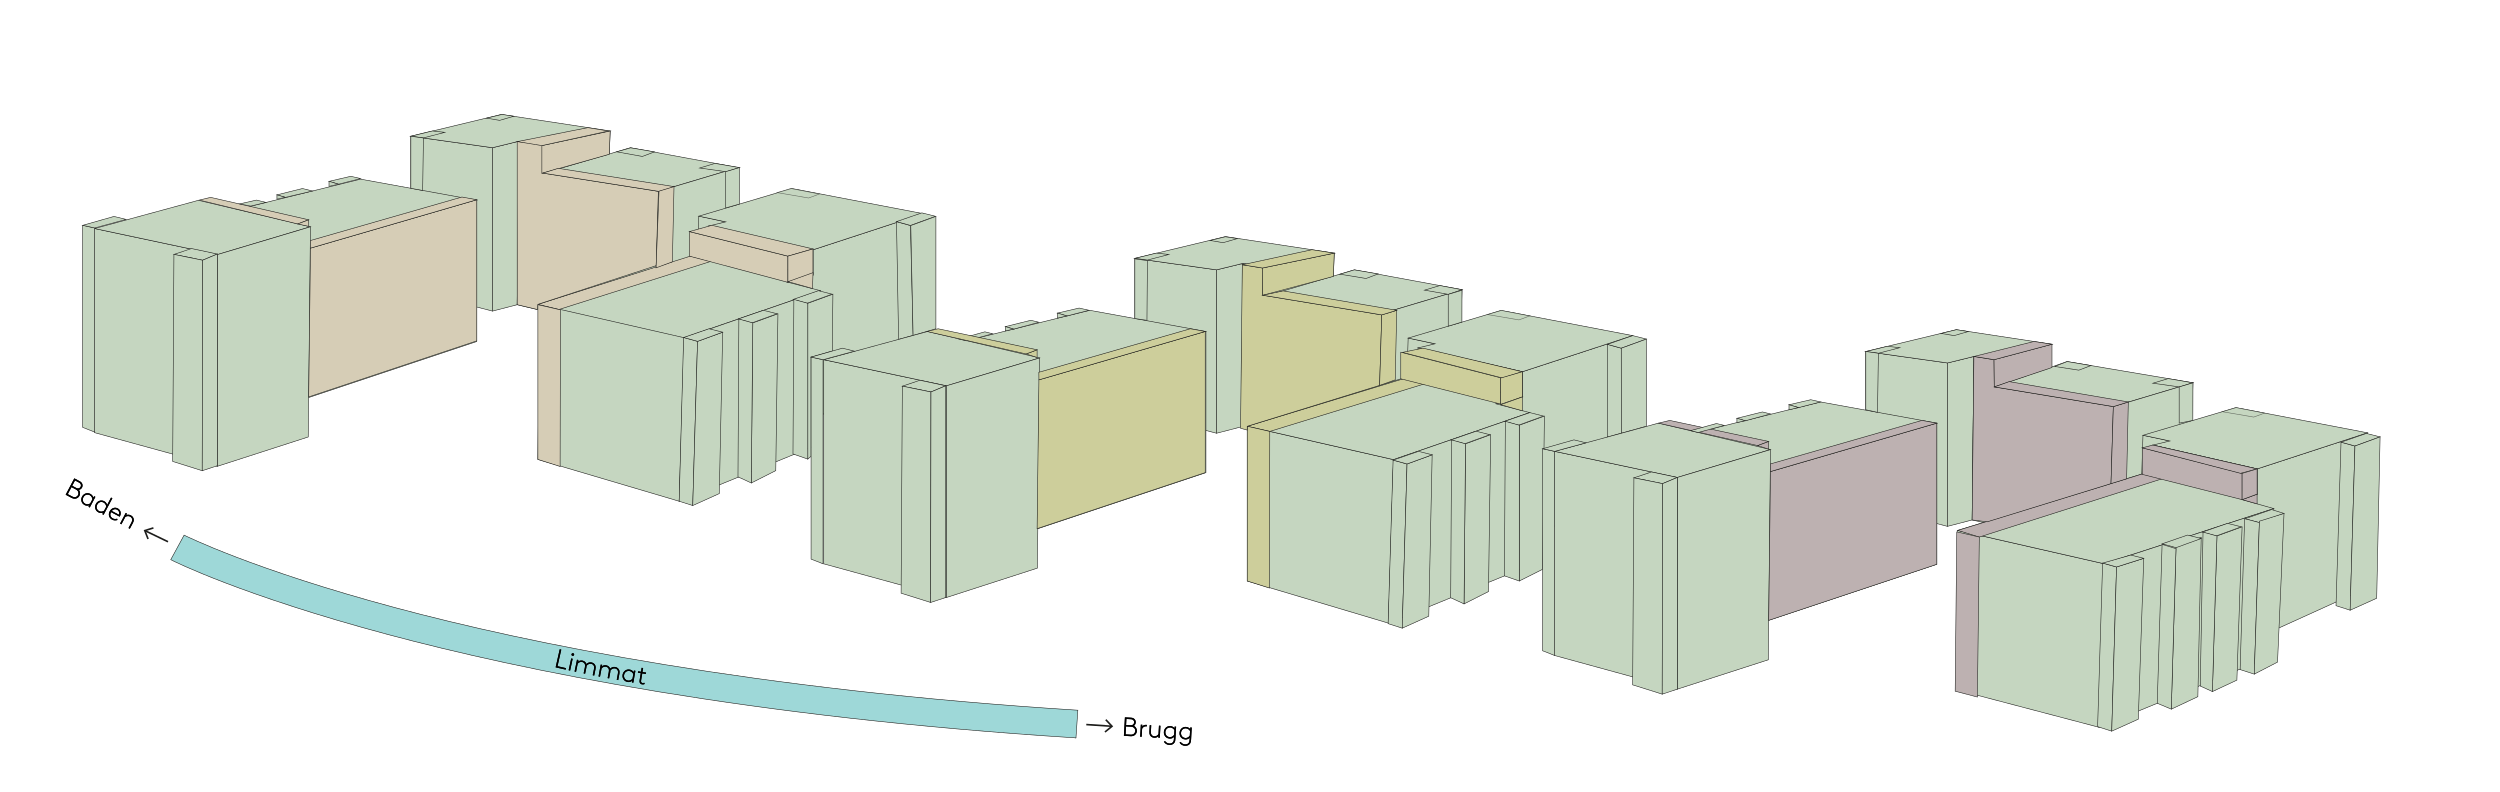 <?xml version="1.0" encoding="UTF-8"?>
<svg xmlns="http://www.w3.org/2000/svg" viewBox="0 0 1134.55 359.2">
  <defs>
    <style>
      .cls-1, .cls-2 {
        fill: none;
      }

      .cls-3 {
        fill: #d6cdb6;
      }

      .cls-3, .cls-4, .cls-5, .cls-6, .cls-2, .cls-7, .cls-8, .cls-9, .cls-10, .cls-11, .cls-12 {
        stroke-miterlimit: 10;
      }

      .cls-3, .cls-4, .cls-5, .cls-6, .cls-7, .cls-8, .cls-9, .cls-10, .cls-11, .cls-12 {
        stroke-width: .25px;
      }

      .cls-3, .cls-4, .cls-7, .cls-8, .cls-12 {
        stroke: #1d1d1b;
      }

      .cls-4 {
        fill: #9ed8d8;
      }

      .cls-13 {
        fill: #1d1d1b;
      }

      .cls-5 {
        fill: #bdb1b1;
      }

      .cls-5, .cls-6, .cls-2, .cls-9, .cls-10, .cls-11 {
        stroke: #1d1d1b;
      }

      .cls-6 {
        fill: #cdce9b;
      }

      .cls-2 {
        stroke-width: .75px;
      }

      .cls-7 {
        fill: #c5d6c0;
      }

      .cls-8 {
        fill: #bdb1b1;
      }

      .cls-9 {
        fill: #d6cdb6;
      }

      .cls-10 {
        isolation: isolate;
        opacity: .6;
      }

      .cls-10, .cls-11 {
        fill: #c5d6c0;
      }

      .cls-12 {
        fill: #cdce9b;
      }
    </style>
  </defs>
  <g id="Ebene_2" data-name="Ebene 2">
    <g id="Logis_Suisse_AG" data-name="Logis Suisse AG">
      <g id="Balkone_aussen_18" data-name="Balkone aussen 18">
        <g>
          <polygon class="cls-11" points="276.91 59.44 274.34 127.25 245.91 135.37 248.58 66.18 276.91 59.44"></polygon>
          <polygon class="cls-11" points="186.45 61.83 223.51 67.03 223.51 141.18 186.45 131.64 186.45 61.83"></polygon>
          <polygon class="cls-11" points="223.51 67.03 235.5 64.08 234.71 138.28 223.51 141.18 223.51 67.03"></polygon>
          <polygon class="cls-11" points="235.5 64.08 248.58 66.18 248.58 78.1 298.78 86.83 296.78 153.16 234.71 138.28 235.5 64.08"></polygon>
          <polygon class="cls-11" points="186.45 61.83 227.55 51.94 276.91 59.44 248.58 66.18 235.5 64.08 223.51 67.03 186.45 61.83"></polygon>
          <polygon class="cls-11" points="286.11 67.03 334.91 76.04 298.78 86.83 248.58 78.1 286.11 67.03"></polygon>
          <polygon class="cls-11" points="334.91 76.04 333 138.24 296.78 153.16 298.78 86.83 334.91 76.04"></polygon>
          <polygon class="cls-11" points="317.13 98.1 329.35 100.69 326.34 182.8 314.63 179.2 317.13 98.1"></polygon>
          <polygon class="cls-11" points="368.93 113.37 419.03 96.98 416.55 168.42 356.87 195.52 356.87 127.91 368.93 124.81 368.93 113.37"></polygon>
          <polygon class="cls-11" points="244.96 136.47 244.1 208.5 308.22 227.48 311.35 151.62 244.96 136.47"></polygon>
          <polygon class="cls-11" points="244.1 138.12 321.62 114.19 368.93 124.81 356.87 127.91 372.33 131.93 310.48 153.27 244.1 138.12"></polygon>
          <polygon class="cls-11" points="372.33 131.93 371.1 201.82 308.22 227.48 310.48 153.27 372.33 131.93"></polygon>
          <polygon class="cls-11" points="317.13 98.1 359.34 85.54 419.03 96.98 368.93 113.37 321.62 102.55 329.35 100.69 317.13 98.1"></polygon>
          <polygon class="cls-11" points="321.62 102.55 368.93 113.37 368.93 124.81 321.62 114.19 321.62 102.55"></polygon>
          <polygon class="cls-11" points="75.28 103.06 163.64 81.3 216.36 90.91 135.06 114.56 75.28 103.06"></polygon>
          <polygon class="cls-11" points="42.92 103.72 98.6 115.55 98.6 211.63 42.92 196.35 42.92 103.72"></polygon>
          <polygon class="cls-11" points="216.36 90.91 216.36 154.97 135.06 182.07 135.06 114.56 216.36 90.91"></polygon>
          <polygon class="cls-11" points="42.92 103.72 90.03 90.91 140.89 102.91 98.6 115.55 42.92 103.72"></polygon>
          <polygon class="cls-7" points="140.89 102.91 139.88 198.3 98.6 211.63 98.6 115.55 140.89 102.91"></polygon>
          <polygon class="cls-3" points="216.38 154.69 140.09 180.12 140.91 112.6 216.38 90.64 216.38 154.69"></polygon>
          <polygon class="cls-9" points="209.62 89.41 140.88 109.15 140.91 112.6 216.38 90.64 209.62 89.41"></polygon>
          <polygon class="cls-9" points="322.65 118.6 253.66 140.45 244.1 138.12 313.29 116.24 322.65 118.6"></polygon>
          <polygon class="cls-9" points="254.33 140.61 254.19 211.7 244.1 208.5 244.1 138.28 254.33 140.61"></polygon>
          <polygon class="cls-9" points="246.28 78.55 246.29 65.22 234.71 64.27 234.71 138.28 243.78 140.45 244.1 138.12 297.77 120.55 298.78 86.83 246.28 78.55"></polygon>
          <polygon class="cls-9" points="276.91 59.44 276.51 70.01 245.91 78.66 245.91 66.07 276.91 59.44"></polygon>
          <polygon class="cls-9" points="305.88 84.47 305.14 118.82 297.73 121.56 299.08 86.56 305.88 84.47"></polygon>
          <polygon class="cls-9" points="234.71 64.27 266.75 57.93 276.15 59.44 245.91 66.07 234.71 64.27"></polygon>
          <polygon class="cls-9" points="253.35 76.39 305.88 84.69 298.78 86.83 246.28 78.55 253.35 76.39"></polygon>
          <polygon class="cls-9" points="90.43 90.8 95.57 89.57 140.09 99.76 135.08 101.64 90.43 90.8"></polygon>
          <polygon class="cls-9" points="135.08 101.64 140.09 99.76 140.09 102.72 135.08 101.64"></polygon>
          <polygon class="cls-9" points="312.85 105.1 312.85 116.24 357.57 128.14 357.57 128.14 357.57 116.24 357.57 116.24 312.85 105.1"></polygon>
          <polygon class="cls-9" points="323.03 102.25 368.93 112.97 357.57 116.24 312.85 105.1 323.03 102.25"></polygon>
          <polygon class="cls-9" points="368.93 112.97 368.93 124.41 357.57 128.14 357.57 116.24 368.93 112.97"></polygon>
          <polygon class="cls-9" points="368.97 123.73 368.73 130.95 357.61 127.81 368.97 123.73"></polygon>
          <polygon class="cls-11" points="406.85 100.6 407.8 154.01 414.38 152.22 413.17 102.35 406.85 100.6"></polygon>
          <polygon class="cls-11" points="406.85 100.57 418.36 96.6 424.58 98.16 413.17 102.31 406.85 100.57"></polygon>
          <polygon class="cls-11" points="424.73 98.19 424.73 149.2 414.38 152.22 413.33 102.35 424.73 98.19"></polygon>
          <polygon class="cls-11" points="353.04 142.39 352.06 213.57 340.96 219.18 341.63 146.54 353.04 142.39"></polygon>
          <polygon class="cls-11" points="334.91 144.79 346.41 140.83 352.64 142.39 341.23 146.54 334.91 144.79"></polygon>
          <path class="cls-11" d="M341.63,146.54l-.67,72.64-6.05-2.77.4-71.62,6.32,1.74h0Z"></path>
          <polygon class="cls-11" points="377.99 133.49 377.7 159.31 368.08 162.05 368.08 207.08 366.59 208.34 366.59 137.64 377.99 133.49"></polygon>
          <polygon class="cls-11" points="359.87 135.9 371.37 131.93 377.6 133.49 366.19 137.64 359.87 135.9"></polygon>
          <polygon class="cls-11" points="360.27 135.9 359.87 206.01 366.59 208.34 366.59 137.64 360.27 135.9"></polygon>
          <polygon class="cls-11" points="310.24 153.16 308.22 227.48 314.38 229.42 316.56 154.91 310.24 153.16"></polygon>
          <polygon class="cls-11" points="327.96 150.75 326.43 223.99 314.38 229.42 316.56 154.91 327.96 150.75"></polygon>
          <polygon class="cls-11" points="310.24 153.16 321.74 149.2 327.96 150.75 316.56 154.91 310.24 153.16"></polygon>
          <polygon class="cls-11" points="42.95 103.45 42.95 196.08 37.51 193.94 37.51 102.26 42.95 103.45"></polygon>
          <polygon class="cls-11" points="42.95 103.45 57.2 99.57 51.72 98.22 37.51 102.26 42.95 103.45"></polygon>
          <polygon class="cls-11" points="86.9 112.79 78.93 115.46 91.93 118.09 98.62 115.28 86.9 112.79"></polygon>
          <polygon class="cls-11" points="78.93 115.46 78.37 209.41 91.77 213.62 91.93 118.09 78.93 115.46"></polygon>
          <polygon class="cls-11" points="98.62 115.28 98.62 211.36 91.77 213.62 91.93 118.09 98.62 115.28"></polygon>
          <polygon class="cls-11" points="153.64 83.59 163.66 81.03 159.18 80.01 149.31 82.3 153.64 83.59"></polygon>
          <polygon class="cls-11" points="129.48 89.57 141.8 86.68 137.25 85.56 125.68 88.43 129.48 89.57"></polygon>
          <polygon class="cls-11" points="113.8 93.52 120.72 91.87 116.39 90.8 108.74 92.54 113.8 93.52"></polygon>
          <polygon class="cls-11" points="149.31 84.57 149.31 82.3 153.64 83.59 149.31 84.57"></polygon>
          <polygon class="cls-11" points="125.68 90.38 125.68 88.43 129.48 89.57 125.68 90.38"></polygon>
          <polygon class="cls-10" points="352.64 87.4 366.95 89.86 371.86 88.04 358.88 85.55 352.64 87.4"></polygon>
          <polygon class="cls-11" points="279.81 68.89 291.5 71 297.01 68.92 286.19 67.09 279.81 68.89"></polygon>
          <polygon class="cls-11" points="324.44 74.16 335.69 76.06 329.45 77.92 317.5 76.25 324.44 74.16"></polygon>
          <polygon class="cls-11" points="220.78 53.62 226.73 54.62 233.21 52.76 227.78 51.94 220.78 53.62"></polygon>
          <polygon class="cls-11" points="186.45 61.79 192.16 62.59 201.88 60.05 196.2 59.44 186.45 61.79"></polygon>
          <polygon class="cls-11" points="186.45 61.83 186.45 85.46 191.81 86.44 192.16 62.63 186.45 61.83"></polygon>
          <polygon class="cls-11" points="329.35 77.9 329.35 94.35 335.55 92.62 335.59 76.04 329.35 77.9"></polygon>
          <polygon class="cls-11" points="605.51 114.87 602.93 182.68 574.51 190.8 577.17 121.61 605.51 114.87"></polygon>
          <polygon class="cls-11" points="515.04 117.26 552.11 122.46 552.11 196.61 515.04 187.07 515.04 117.26"></polygon>
          <polygon class="cls-11" points="552.11 122.46 564.09 119.51 563.3 193.71 552.11 196.61 552.11 122.46"></polygon>
          <polygon class="cls-11" points="564.09 119.51 577.17 121.61 577.17 133.53 627.37 142.26 625.38 208.59 563.3 193.71 564.09 119.51"></polygon>
          <polygon class="cls-11" points="515.04 117.26 556.15 107.37 605.51 114.87 577.17 121.61 564.09 119.51 552.11 122.46 515.04 117.26"></polygon>
          <polygon class="cls-11" points="614.7 122.46 663.5 131.47 627.37 142.26 577.17 133.53 614.7 122.46"></polygon>
          <polygon class="cls-11" points="663.5 131.47 661.59 193.67 625.38 208.59 627.37 142.26 663.5 131.47"></polygon>
          <polygon class="cls-11" points="639.05 153.43 651.26 156.02 648.25 238.13 636.54 234.53 639.05 153.43"></polygon>
          <polygon class="cls-11" points="690.85 168.7 740.94 152.31 738.47 223.75 678.79 250.85 678.79 183.24 690.85 180.14 690.85 168.7"></polygon>
          <polygon class="cls-11" points="566.02 193.45 566.02 263.67 630.13 282.81 632.4 208.59 566.02 193.45"></polygon>
          <polygon class="cls-11" points="566.02 193.45 643.53 169.51 690.85 180.14 678.79 183.24 694.25 187.26 632.4 208.59 566.02 193.45"></polygon>
          <polygon class="cls-11" points="694.25 187.26 693.01 257.15 630.13 282.81 632.4 208.59 694.25 187.26"></polygon>
          <polygon class="cls-11" points="639.05 153.43 681.26 140.87 740.94 152.31 690.85 168.7 643.53 157.88 651.26 156.02 639.05 153.43"></polygon>
          <polygon class="cls-11" points="643.53 157.88 690.85 168.7 690.85 180.14 643.53 169.51 643.53 157.88"></polygon>
          <polygon class="cls-11" points="406.19 162.59 494.55 140.83 547.27 150.44 465.97 174.09 406.19 162.59"></polygon>
          <polygon class="cls-11" points="373.83 163.25 429.51 175.08 429.51 271.16 373.83 255.88 373.83 163.25"></polygon>
          <polygon class="cls-11" points="547.27 150.44 547.27 214.49 465.97 241.59 465.97 174.09 547.27 150.44"></polygon>
          <polygon class="cls-11" points="373.83 163.25 420.94 150.44 471.79 162.44 429.51 175.08 373.83 163.25"></polygon>
          <polygon class="cls-11" points="471.79 162.44 470.79 257.82 429.51 271.16 429.51 175.08 471.79 162.44"></polygon>
          <polygon class="cls-11" points="729.44 156.28 729.44 198.34 735.78 196.61 735.76 158.02 729.44 156.28"></polygon>
          <polygon class="cls-11" points="729.44 156.28 740.94 152.31 747.17 153.87 735.76 158.02 729.44 156.28"></polygon>
          <polygon class="cls-11" points="747.17 153.87 747.17 193.43 735.78 196.61 735.76 158.02 747.17 153.87"></polygon>
          <polygon class="cls-11" points="676.49 197.26 675.51 268.45 664.41 274.06 665.08 201.41 676.49 197.26"></polygon>
          <polygon class="cls-11" points="658.36 199.67 669.86 195.7 676.09 197.26 664.68 201.41 658.36 199.67"></polygon>
          <path class="cls-11" d="M665.08,201.41l-.67,72.64-6.05-2.77.4-71.62,6.32,1.74h0Z"></path>
          <polygon class="cls-11" points="700.87 188.82 700.08 258.35 689.47 263.67 689.47 192.97 700.87 188.82"></polygon>
          <polygon class="cls-11" points="682.75 191.23 694.25 187.26 700.47 188.82 689.07 192.97 682.75 191.23"></polygon>
          <polygon class="cls-11" points="683.15 191.23 682.75 261.34 689.47 263.67 689.47 192.97 683.15 191.23"></polygon>
          <polygon class="cls-11" points="632.22 208.81 629.95 283.03 636.36 285.07 638.54 210.56 632.22 208.81"></polygon>
          <polygon class="cls-11" points="649.94 206.4 648.41 279.64 636.36 285.07 638.54 210.56 649.94 206.4"></polygon>
          <polygon class="cls-11" points="632.22 208.81 643.72 204.84 649.94 206.4 638.54 210.56 632.22 208.81"></polygon>
          <polygon class="cls-11" points="373.51 163.24 373.51 255.87 368.08 253.73 368.08 162.05 373.51 163.24"></polygon>
          <polygon class="cls-11" points="373.51 163.24 387.77 159.36 382.29 158.01 368.08 162.05 373.51 163.24"></polygon>
          <polygon class="cls-11" points="417.47 172.57 409.5 175.25 422.49 177.88 429.19 175.07 417.47 172.57"></polygon>
          <polygon class="cls-11" points="409.5 175.25 408.94 269.2 422.34 273.41 422.49 177.88 409.5 175.25"></polygon>
          <polygon class="cls-11" points="429.19 175.07 429.19 271.15 422.34 273.41 422.49 177.88 429.19 175.07"></polygon>
          <polygon class="cls-11" points="484.2 143.38 494.23 140.82 489.74 139.8 479.88 142.09 484.2 143.38"></polygon>
          <polygon class="cls-11" points="460.04 149.36 471.48 146.25 467.82 145.35 456.25 148.22 460.04 149.36"></polygon>
          <polygon class="cls-11" points="438.64 154.68 450.48 151.46 446.96 150.59 435.11 153.85 438.64 154.68"></polygon>
          <polygon class="cls-11" points="479.88 144.36 479.88 142.09 484.2 143.38 479.88 144.36"></polygon>
          <polygon class="cls-11" points="456.25 150.17 456.25 148.22 460.04 149.36 456.25 150.17"></polygon>
          <polygon class="cls-6" points="546.95 214.48 470.66 239.91 471.48 172.38 546.95 150.43 546.95 214.48"></polygon>
          <polygon class="cls-6" points="540.19 149.2 471.45 168.94 471.48 172.38 546.95 150.43 540.19 149.2"></polygon>
          <polygon class="cls-6" points="649.31 173.32 576.25 195.78 566.02 193.45 639.95 170.96 649.31 173.32"></polygon>
          <polygon class="cls-6" points="576.25 195.78 576.11 266.87 566.02 263.67 566.02 193.45 576.25 195.78"></polygon>
          <polygon class="cls-12" points="573.04 133.99 572.93 121.63 563.78 120.16 562.99 194.36 566.01 195.17 566.02 193.45 626.1 174.9 627.06 142.91 573.04 133.99"></polygon>
          <polygon class="cls-6" points="605.51 114.87 605.1 125.44 573.04 133.99 572.93 121.63 605.51 114.87"></polygon>
          <polygon class="cls-6" points="633.86 140.82 633.18 172.38 626.1 174.9 627.06 142.91 633.86 140.82"></polygon>
          <polygon class="cls-6" points="563.78 120.16 595.34 113.33 605.51 114.87 572.93 121.63 563.78 120.16"></polygon>
          <polygon class="cls-6" points="582.3 132.02 633.86 140.82 627.06 142.91 573.04 133.99 582.3 132.02"></polygon>
          <polygon class="cls-6" points="465.65 160.63 470.66 158.75 470.66 162.23 465.65 160.63"></polygon>
          <polygon class="cls-6" points="635.7 159.84 635.7 171.91 681.02 183.37 681.02 183.37 681.02 171.46 681.02 171.46 635.7 159.84"></polygon>
          <polygon class="cls-6" points="645.72 157.98 690.85 168.7 681.77 171.54 636.45 159.92 645.72 157.98"></polygon>
          <polygon class="cls-6" points="690.85 168.7 690.85 180.14 681.02 183.48 681.02 171.57 690.85 168.7"></polygon>
          <polygon class="cls-6" points="690.85 180.14 690.85 186.43 681.02 183.66 690.85 180.14"></polygon>
          <polygon class="cls-6" points="420.62 150.43 425.76 149.2 470.66 158.75 465.65 160.63 420.62 150.43"></polygon>
          <polygon class="cls-10" points="675.02 142.73 689.33 145.18 694.25 143.36 681.26 140.87 675.02 142.73"></polygon>
          <polygon class="cls-11" points="608.04 124.43 619.93 126.38 625.44 124.3 614.62 122.47 608.04 124.43"></polygon>
          <polygon class="cls-11" points="653.4 129.59 663.5 131.47 657.23 133.58 646.46 131.68 653.4 129.59"></polygon>
          <polygon class="cls-11" points="549.12 109.13 555.07 110.13 561.55 108.27 556.12 107.45 549.12 109.13"></polygon>
          <polygon class="cls-11" points="515.01 117.22 520.72 118.02 530.44 115.48 524.77 114.87 515.01 117.22"></polygon>
          <polygon class="cls-11" points="515.01 117.48 515.01 144.56 520.51 145.37 520.72 118.28 515.01 117.48"></polygon>
          <polygon class="cls-11" points="657.23 133.58 657.23 148.02 663.44 146.17 663.47 131.72 657.23 133.58"></polygon>
          <polygon class="cls-11" points="846.74 159.52 883.8 164.72 883.8 238.87 846.74 229.32 846.74 159.52"></polygon>
          <polygon class="cls-11" points="883.8 164.72 895.79 161.77 895 235.96 883.8 238.87 883.8 164.72"></polygon>
          <polygon class="cls-11" points="895.79 161.77 904.93 163.23 905.04 175.59 959.07 184.52 957.07 250.85 895 235.96 895.79 161.77"></polygon>
          <polygon class="cls-11" points="846.74 159.52 887.84 149.62 931.23 156.22 904.93 163.23 895.79 161.77 883.8 164.72 846.74 159.52"></polygon>
          <polygon class="cls-11" points="938.1 164.08 995.2 173.72 959.07 184.52 905.04 175.59 938.1 164.08"></polygon>
          <polygon class="cls-11" points="995.2 173.72 993.28 235.93 957.07 250.85 959.07 184.52 995.2 173.72"></polygon>
          <polygon class="cls-11" points="972.52 197.54 984.73 200.13 981.72 282.23 970.01 278.63 972.52 197.54"></polygon>
          <polygon class="cls-11" points="1024.32 212.8 1074.41 196.42 1072.71 267.5 1012.26 294.95 1012.26 227.34 1024.32 224.25 1024.32 212.8"></polygon>
          <polygon class="cls-11" points="888.45 240.7 887.73 313 952.56 330.06 954.83 255.84 888.45 240.7"></polygon>
          <polygon class="cls-11" points="888.45 240.7 977 213.62 1004.71 219.84 1024.32 224.25 1017.51 226.75 1031.89 230.81 954.83 255.84 888.45 240.7"></polygon>
          <polygon class="cls-11" points="1031.89 230.81 1031.54 297.48 952.56 330.06 954.83 255.84 1031.89 230.81"></polygon>
          <polygon class="cls-11" points="972.52 197.54 1014.73 184.97 1074.41 196.42 1024.32 212.8 977 201.98 984.73 200.13 972.52 197.54"></polygon>
          <polygon class="cls-11" points="977 201.98 1024.32 212.8 1024.32 224.25 977 213.62 977 201.98"></polygon>
          <polygon class="cls-11" points="737.87 204.18 826.23 182.42 878.96 192.03 797.66 215.68 737.87 204.18"></polygon>
          <polygon class="cls-11" points="705.52 204.84 761.2 216.67 761.2 312.75 705.52 297.48 705.52 204.84"></polygon>
          <polygon class="cls-11" points="878.96 192.03 878.96 256.09 797.66 283.19 797.66 215.68 878.96 192.03"></polygon>
          <polygon class="cls-11" points="705.52 204.84 752.62 192.03 803.48 204.03 761.2 216.67 705.52 204.84"></polygon>
          <polygon class="cls-11" points="803.48 204.03 802.48 299.42 761.2 312.75 761.2 216.67 803.48 204.03"></polygon>
          <polygon class="cls-5" points="878.96 256.09 802.67 281.52 803.48 213.99 878.96 192.03 878.96 256.09"></polygon>
          <polygon class="cls-5" points="872.19 190.8 803.45 210.54 803.48 213.99 878.96 192.03 872.19 190.8"></polygon>
          <polygon class="cls-5" points="986.2 215.68 898.25 243.72 888.45 240.7 977 213.62 986.2 215.68"></polygon>
          <polygon class="cls-5" points="898.25 243.72 897.39 316.34 887.3 313.68 888.03 241.38 898.25 243.72"></polygon>
          <polygon class="cls-8" points="905.04 175.59 904.93 163.23 895.79 161.77 895 235.96 901.88 236.81 958.01 219.48 959.07 184.52 905.04 175.59"></polygon>
          <polygon class="cls-5" points="931.23 156.22 931.23 166.78 905.04 175.59 904.93 163.23 931.23 156.22"></polygon>
          <polygon class="cls-5" points="965.87 182.42 965.11 217.29 958.01 219.48 959.07 184.52 965.87 182.42"></polygon>
          <polygon class="cls-5" points="895.79 161.77 923.03 154.97 931.23 156.22 904.93 163.23 895.79 161.77"></polygon>
          <polygon class="cls-5" points="911.78 173.19 965.87 182.42 959.07 184.52 905.04 175.59 911.78 173.19"></polygon>
          <polygon class="cls-5" points="752.62 192.03 757.77 190.8 802.67 200.36 797.66 202.23 752.62 192.03"></polygon>
          <polygon class="cls-5" points="797.66 202.23 802.67 200.36 802.67 203.84 797.66 202.23"></polygon>
          <polygon class="cls-5" points="972.19 203.23 972.19 215.29 1017.51 226.75 1017.51 226.75 1017.51 214.84 1017.51 214.84 972.19 203.23"></polygon>
          <polygon class="cls-5" points="977 201.98 1024.32 212.8 1016.78 214.8 972.19 203.23 977 201.98"></polygon>
          <polygon class="cls-5" points="1024.32 224.25 1024.32 228.67 1017.51 226.75 1024.32 224.25"></polygon>
          <polygon class="cls-5" points="1024.32 212.8 1024.32 224.25 1017.51 226.75 1017.51 214.84 1024.32 212.8"></polygon>
          <polygon class="cls-11" points="1018.8 235.42 1030.87 231.26 1036.53 233.01 1025.12 237.17 1018.8 235.42"></polygon>
          <polygon class="cls-11" points="1018.64 235.4 1016.62 303.88 1023.03 305.93 1025.36 237.15 1018.64 235.4"></polygon>
          <polygon class="cls-11" points="954.21 255.55 951.94 329.77 958.35 331.81 960.53 257.3 954.21 255.55"></polygon>
          <polygon class="cls-11" points="972.87 253.38 970.4 326.38 958.35 331.81 960.53 257.3 972.87 253.38"></polygon>
          <polygon class="cls-11" points="954.21 255.55 966.97 251.9 972.87 253.38 960.53 257.3 954.21 255.55"></polygon>
          <polygon class="cls-11" points="705.52 204.84 705.52 297.48 700.08 295.33 700.08 203.65 705.52 204.84"></polygon>
          <polygon class="cls-11" points="705.52 204.84 719.77 200.97 714.29 199.62 700.08 203.65 705.52 204.84"></polygon>
          <polygon class="cls-11" points="749.47 214.18 741.5 216.85 754.5 219.48 761.2 216.67 749.47 214.18"></polygon>
          <polygon class="cls-11" points="741.5 216.85 740.94 310.8 754.34 315.02 754.5 219.48 741.5 216.85"></polygon>
          <polygon class="cls-11" points="761.2 216.67 761.2 312.75 754.34 315.02 754.5 219.48 761.2 216.67"></polygon>
          <polygon class="cls-11" points="1017.51 239.08 1015.14 308.65 1004.04 313.85 1006.1 243.23 1017.51 239.08"></polygon>
          <polygon class="cls-11" points="999.38 241.49 1010.89 237.52 1017.11 239.08 1005.71 243.23 999.38 241.49"></polygon>
          <polygon class="cls-11" points="999.78 241.49 998.52 311.34 1004.04 313.85 1006.1 243.23 999.78 241.49"></polygon>
          <polygon class="cls-11" points="1062.4 200.67 1060.13 274.88 1066.54 276.92 1068.72 202.41 1062.4 200.67"></polygon>
          <polygon class="cls-11" points="1062.4 200.67 1073.9 196.7 1080.13 198.26 1068.72 202.41 1062.4 200.67"></polygon>
          <polygon class="cls-11" points="1080.13 198.26 1078.59 271.49 1066.54 276.92 1068.72 202.41 1080.13 198.26"></polygon>
          <polygon class="cls-11" points="998.95 243.85 997.43 316.16 985.38 321.82 987.54 248.01 998.95 243.85"></polygon>
          <polygon class="cls-11" points="981.22 246.79 992.73 242.83 998.95 244.39 987.54 248.54 981.22 246.79"></polygon>
          <polygon class="cls-11" points="981.2 247.07 979 319.16 985.38 321.82 987.51 249 981.2 247.07"></polygon>
          <polygon class="cls-11" points="1036.53 233.01 1033.59 300.47 1023.03 305.93 1025.36 236.52 1036.53 233.01"></polygon>
          <polygon class="cls-11" points="816.21 184.98 826.23 182.42 821.75 181.4 811.88 183.69 816.21 184.98"></polygon>
          <polygon class="cls-11" points="792.05 190.97 803.49 187.85 799.82 186.95 788.25 189.82 792.05 190.97"></polygon>
          <polygon class="cls-11" points="770.65 196.28 782.49 193.06 778.96 192.2 767.12 195.45 770.65 196.28"></polygon>
          <polygon class="cls-11" points="811.88 185.96 811.88 183.69 816.21 184.98 811.88 185.96"></polygon>
          <polygon class="cls-11" points="788.25 191.77 788.25 189.82 792.05 190.97 788.25 191.77"></polygon>
          <polygon class="cls-10" points="1008.49 186.83 1022.8 189.28 1027.72 187.46 1014.73 184.97 1008.49 186.83"></polygon>
          <polygon class="cls-11" points="932.43 166.31 943.41 167.99 948.92 165.9 938.1 164.08 932.43 166.31"></polygon>
          <polygon class="cls-11" points="983.94 171.82 995.2 173.72 988.95 175.59 977 173.91 983.94 171.82"></polygon>
          <polygon class="cls-11" points="880.84 151.31 886.79 152.31 893.27 150.45 887.84 149.62 880.84 151.31"></polygon>
          <polygon class="cls-11" points="846.74 159.52 852.45 160.32 862.16 157.78 856.49 157.17 846.74 159.52"></polygon>
          <polygon class="cls-11" points="846.74 159.52 846.74 185.96 852.05 187.13 852.45 160.32 846.74 159.52"></polygon>
          <polygon class="cls-11" points="988.95 175.59 988.95 192.03 995.15 190.8 995.2 173.72 988.95 175.59"></polygon>
        </g>
      </g>
    </g>
    <path class="cls-4" d="M488.3,334.87c-148.34-9.33-251.92-30.73-312.7-47.04-66.2-17.77-96.84-33.18-98.11-33.83l6.07-11.14-3.04,5.57,3.03-5.57c.3.15,31.09,15.59,96.19,33.02,60.1,16.09,162.57,37.2,309.4,46.43l-.85,12.57Z"></path>
    <g>
      <path class="cls-1" d="M223.5,294.98s59.68,21.74,186.85,26.99"></path>
      <path d="M253.02,302.34l3.86.88-.15.67-4.57-1.04,1.86-8.19.7.16-1.71,7.53Z"></path>
      <path d="M259.22,298.82l.67.15-1.16,5.35-.67-.15,1.16-5.35ZM260.08,296.44c.33.07.54.4.47.73-.07.33-.4.53-.73.46-.33-.07-.53-.38-.46-.71.07-.33.39-.54.72-.47Z"></path>
      <path d="M262.36,300.27c.49-.43,1.24-.63,1.98-.48.89.18,1.54.78,1.78,1.55.49-.46,1.27-.93,2.34-.71.88.18,1.53.78,1.78,1.54.13.41.15.87,0,1.58l-.58,2.83-.67-.14.56-2.75c.15-.75.11-1.13-.02-1.45-.2-.48-.62-.86-1.21-.98-.86-.18-1.64.29-2.1.87,0,.22-.04.48-.1.78l-.58,2.83-.67-.14.56-2.75c.15-.75.11-1.13-.02-1.45-.19-.48-.62-.86-1.21-.98-.73-.15-1.53.15-2.02.75l-.76,3.73-.67-.14,1.1-5.36.65.13-.15.73Z"></path>
      <path d="M273.12,302.44c.48-.44,1.23-.65,1.98-.51.9.17,1.56.75,1.81,1.52.48-.47,1.25-.95,2.33-.75.88.17,1.54.75,1.81,1.51.13.4.17.86.04,1.58l-.53,2.84-.67-.12.51-2.76c.14-.76.09-1.13-.05-1.45-.2-.48-.64-.85-1.23-.96-.86-.16-1.63.32-2.08.91,0,.22-.03.48-.08.78l-.53,2.84-.67-.13.51-2.76c.14-.75.09-1.13-.05-1.45-.2-.48-.64-.85-1.23-.96-.73-.13-1.52.18-2,.79l-.7,3.74-.67-.12,1-5.38.65.12-.14.73Z"></path>
      <path d="M286.77,309.71l.14-.79c-.5.47-1.26.72-2.1.58-.51-.09-1.05-.32-1.52-.79-.62-.62-.92-1.53-.75-2.5.16-.9.68-1.62,1.39-2.04.51-.29,1.17-.42,1.82-.31.78.13,1.43.58,1.83,1.2l.13-.75.65.11-.93,5.39-.65-.11ZM287.4,305.92c-.17-.44-.76-1.25-1.75-1.42-.45-.08-.95,0-1.38.24-.54.31-.93.89-1.05,1.58-.13.75.09,1.46.54,1.92.3.3.69.53,1.15.61.79.14,1.58-.19,2.13-.85l.36-2.08Z"></path>
      <path d="M292.6,310.4c-.36.18-.75.28-1.2.2-.33-.05-.66-.23-.85-.46-.29-.33-.39-.78-.28-1.49l.52-3.16-1.3-.21.11-.64,1.3.21.29-1.79.67.11-.29,1.79,1.63.27-.1.64-1.63-.27-.53,3.21c-.07.45-.02.66.08.83.12.18.29.29.54.33.3.05.59-.04.81-.13l.22.56Z"></path>
    </g>
    <g>
      <line class="cls-2" x1="492.98" y1="328.82" x2="504.38" y2="329.59"></line>
      <polygon class="cls-13" points="501.69 332.48 501.22 331.9 504.09 329.57 501.56 326.87 502.11 326.36 505.19 329.64 501.69 332.48"></polygon>
    </g>
    <g>
      <line class="cls-2" x1="76.24" y1="245.86" x2="65.95" y2="240.9"></line>
      <polygon class="cls-13" points="69.52 239.22 69.74 239.93 66.21 241.03 67.55 244.47 66.85 244.74 65.21 240.55 69.52 239.22"></polygon>
    </g>
    <g>
      <path d="M514.59,329.41c.84.44,1.4,1.35,1.35,2.36-.04.74-.4,1.37-.93,1.8-.47.37-1.06.58-1.94.53l-3.02-.17.46-8.38,2.74.15c.78.04,1.26.29,1.61.65.37.39.6.93.56,1.52-.04.63-.37,1.19-.84,1.54ZM511.01,329.68l-.2,3.6,2.26.12c.73.04,1.18-.13,1.52-.42.35-.3.59-.76.62-1.26s-.16-.98-.48-1.32c-.31-.33-.74-.56-1.47-.6l-2.26-.12ZM513.03,329.11c.63.04,1-.12,1.27-.37.24-.23.39-.54.41-.9.02-.36-.09-.69-.31-.94-.24-.28-.59-.48-1.22-.51l-1.99-.11-.15,2.73,1.99.11Z"></path>
      <path d="M520.45,329.65c-.19-.03-.21-.04-.31-.04-.8-.04-1.5.42-1.83,1.11l-.2,3.65-.68-.04.3-5.46.68.04-.04.78c.27-.36.92-.79,1.77-.74.05,0,.14,0,.35.04l-.04.66Z"></path>
      <path d="M525.73,334.05c-.41.48-1.14.8-1.89.76-.9-.05-1.63-.52-1.99-1.24-.18-.38-.28-.83-.24-1.56l.16-2.91.68.04-.15,2.8c-.04.77.06,1.13.23,1.43.26.45.74.76,1.34.79.74.04,1.49-.37,1.88-1.04l.21-3.8.68.04-.3,5.46-.66-.04.04-.74Z"></path>
      <path d="M533.04,336.94c-.42.71-1.23,1.19-2.39,1.13-.98-.05-1.88-.54-2.45-1.44l.52-.32c.46.65,1.13,1.07,1.97,1.12.9.05,1.47-.33,1.78-.84.19-.33.26-.72.29-1.4l.04-.78c-.44.5-1.14.84-1.99.79-.52-.03-1.08-.19-1.6-.6-.69-.54-1.09-1.42-1.03-2.4.05-.91.49-1.69,1.14-2.18.48-.35,1.11-.55,1.77-.51.79.04,1.49.41,1.95.98l.04-.75.66.04-.3,5.44c-.04.8-.14,1.33-.4,1.74ZM532.97,331.35c-.22-.42-.9-1.15-1.9-1.21-.46-.02-.94.11-1.34.39-.5.37-.82.99-.86,1.69-.04.75.26,1.44.76,1.84.33.26.74.45,1.21.48.8.04,1.55-.37,2.02-1.09l.12-2.11Z"></path>
      <path d="M540.14,337.33c-.42.71-1.23,1.19-2.39,1.13-.98-.05-1.88-.54-2.45-1.44l.52-.32c.46.65,1.13,1.07,1.97,1.12.9.05,1.47-.33,1.78-.84.19-.33.26-.72.29-1.4l.04-.78c-.44.5-1.14.84-1.99.79-.52-.03-1.08-.19-1.6-.6-.69-.54-1.09-1.42-1.03-2.4.05-.91.49-1.69,1.14-2.18.48-.35,1.11-.55,1.77-.51.79.04,1.49.41,1.95.98l.04-.75.66.04-.3,5.44c-.04.8-.15,1.33-.4,1.74ZM540.06,331.74c-.22-.42-.9-1.15-1.9-1.21-.46-.02-.94.11-1.34.39-.5.37-.82.99-.86,1.69-.04.75.26,1.44.76,1.84.33.26.74.45,1.21.48.8.04,1.55-.37,2.02-1.09l.12-2.11Z"></path>
    </g>
    <g>
      <path d="M35.81,222.31c.58.75.71,1.81.24,2.71-.35.66-.94,1.08-1.6,1.24-.58.14-1.21.08-1.98-.33l-2.67-1.42,3.93-7.42,2.43,1.29c.69.36,1.02.79,1.19,1.27.17.51.15,1.1-.12,1.62-.3.56-.83.93-1.41,1.04ZM32.44,221.06l-1.69,3.19,2,1.06c.65.34,1.13.38,1.56.26.45-.13.86-.44,1.09-.89.24-.45.26-.96.12-1.4-.14-.43-.44-.82-1.08-1.16l-2-1.06ZM34.52,221.39c.56.3.96.31,1.31.19.31-.11.58-.33.75-.65.17-.32.2-.67.11-.98-.1-.35-.33-.68-.89-.98l-1.76-.93-1.28,2.42,1.76.93Z"></path>
      <path d="M40.15,230l.38-.71c-.62.3-1.42.29-2.17-.1-.46-.24-.9-.63-1.2-1.22-.4-.78-.39-1.74.07-2.61.43-.8,1.15-1.33,1.95-1.5.58-.11,1.24-.03,1.82.28.7.37,1.18.99,1.36,1.71l.35-.67.58.31-2.56,4.83-.58-.31ZM41.93,226.6c-.02-.47-.33-1.42-1.22-1.9-.4-.21-.9-.3-1.38-.2-.61.12-1.16.55-1.49,1.18-.35.67-.37,1.42-.08,1.99.19.38.49.72.9.94.71.38,1.56.31,2.29-.14l.99-1.87Z"></path>
      <path d="M43.44,231.3c-.4-.78-.39-1.74.07-2.61.43-.8,1.15-1.33,1.95-1.5.58-.12,1.24-.04,1.82.27.67.35,1.15.95,1.35,1.68l1.77-3.34.6.32-3.99,7.52-.58-.31.38-.71c-.62.3-1.42.29-2.17-.11-.46-.24-.9-.63-1.2-1.22ZM48.21,229.93c-.02-.47-.33-1.42-1.22-1.9-.4-.21-.9-.3-1.38-.2-.61.12-1.16.55-1.49,1.18-.35.67-.37,1.42-.08,1.99.19.38.49.72.9.94.71.38,1.56.31,2.29-.15l.99-1.86Z"></path>
      <path d="M53.32,235.98c-.79.31-1.7.24-2.43-.15-1.46-.77-1.89-2.32-1.1-3.81.74-1.39,2.28-2.02,3.65-1.3,1.29.69,1.71,2.21.99,3.55-.02.04-.06.12-.12.21l-3.94-2.09c-.53,1.08-.39,2.22.88,2.9.6.32,1.31.3,1.9.1l.17.59ZM50.7,231.86l3.29,1.74c.32-.92-.01-1.87-.85-2.31-.86-.45-1.81-.17-2.43.57Z"></path>
      <path d="M57.29,233.77c.67-.31,1.44-.24,2.12.12.7.37,1.17.99,1.28,1.73.08.49.01.97-.41,1.77l-1.37,2.57-.6-.32,1.34-2.53c.34-.64.39-1,.35-1.33-.06-.55-.39-1.03-.92-1.32-.7-.37-1.5-.32-2.21.12l-1.78,3.36-.6-.32,2.56-4.83.58.31-.36.68Z"></path>
    </g>
  </g>
  <g id="unvektorisiert">
    <g>
      <path class="cls-1" d="M223.5,294.98s59.68,21.74,186.85,26.99"></path>
      <path d="M253.02,302.34l3.86.88-.15.67-4.57-1.04,1.86-8.19.7.16-1.71,7.53Z"></path>
      <path d="M259.22,298.82l.67.15-1.16,5.35-.67-.15,1.16-5.35ZM260.08,296.44c.33.07.54.4.47.73-.07.33-.4.53-.73.46-.33-.07-.53-.38-.46-.71.07-.33.39-.54.72-.47Z"></path>
      <path d="M262.36,300.27c.49-.43,1.24-.63,1.98-.48.89.18,1.54.78,1.78,1.55.49-.46,1.27-.93,2.34-.71.88.18,1.53.78,1.78,1.54.13.41.15.87,0,1.58l-.58,2.83-.67-.14.56-2.75c.15-.75.11-1.13-.02-1.45-.2-.48-.62-.86-1.21-.98-.86-.18-1.64.29-2.1.87,0,.22-.04.48-.1.78l-.58,2.83-.67-.14.56-2.75c.15-.75.11-1.13-.02-1.45-.19-.48-.62-.86-1.21-.98-.73-.15-1.53.15-2.02.75l-.76,3.73-.67-.14,1.1-5.36.65.13-.15.73Z"></path>
      <path d="M273.12,302.44c.48-.44,1.23-.65,1.98-.51.9.17,1.56.75,1.81,1.52.48-.47,1.25-.95,2.33-.75.88.17,1.54.75,1.81,1.51.13.4.17.86.04,1.58l-.53,2.84-.67-.12.51-2.76c.14-.76.09-1.13-.05-1.45-.2-.48-.64-.85-1.23-.96-.86-.16-1.63.32-2.08.91,0,.22-.03.48-.08.78l-.53,2.84-.67-.13.51-2.76c.14-.75.09-1.13-.05-1.45-.2-.48-.64-.85-1.23-.96-.73-.13-1.52.18-2,.79l-.7,3.74-.67-.12,1-5.38.65.12-.14.73Z"></path>
      <path d="M286.77,309.71l.14-.79c-.5.47-1.26.72-2.1.58-.51-.09-1.05-.32-1.52-.79-.62-.62-.92-1.53-.75-2.5.16-.9.68-1.62,1.39-2.04.51-.29,1.17-.42,1.82-.31.78.13,1.43.58,1.83,1.2l.13-.75.65.11-.93,5.39-.65-.11ZM287.4,305.92c-.17-.44-.76-1.25-1.75-1.42-.45-.08-.95,0-1.38.24-.54.31-.93.89-1.05,1.58-.13.75.09,1.46.54,1.92.3.3.69.53,1.15.61.79.14,1.58-.19,2.13-.85l.36-2.08Z"></path>
      <path d="M292.6,310.4c-.36.18-.75.28-1.2.2-.33-.05-.66-.23-.85-.46-.29-.33-.39-.78-.28-1.49l.52-3.16-1.3-.21.11-.64,1.3.21.29-1.79.67.11-.29,1.79,1.63.27-.1.64-1.63-.27-.53,3.21c-.07.45-.02.66.08.83.12.18.29.29.54.33.3.05.59-.04.81-.13l.22.56Z"></path>
    </g>
    <g>
      <path d="M514.59,329.41c.84.44,1.4,1.35,1.35,2.36-.04.74-.4,1.37-.93,1.8-.47.37-1.06.58-1.94.53l-3.02-.17.46-8.38,2.74.15c.78.04,1.26.29,1.61.65.37.39.6.93.56,1.52-.04.63-.37,1.19-.84,1.54ZM511.01,329.68l-.2,3.6,2.26.12c.73.04,1.18-.13,1.52-.42.35-.3.59-.76.62-1.26s-.16-.98-.48-1.32c-.31-.33-.74-.56-1.47-.6l-2.26-.12ZM513.03,329.11c.63.04,1-.12,1.27-.37.24-.23.39-.54.41-.9.02-.36-.09-.69-.31-.94-.24-.28-.59-.48-1.22-.51l-1.99-.11-.15,2.73,1.99.11Z"></path>
      <path d="M520.45,329.65c-.19-.03-.21-.04-.31-.04-.8-.04-1.5.42-1.83,1.11l-.2,3.65-.68-.04.3-5.46.68.04-.04.78c.27-.36.92-.79,1.77-.74.05,0,.14,0,.35.04l-.04.66Z"></path>
      <path d="M525.73,334.05c-.41.48-1.14.8-1.89.76-.9-.05-1.63-.52-1.99-1.24-.18-.38-.28-.83-.24-1.56l.16-2.91.68.04-.15,2.8c-.04.77.06,1.13.23,1.43.26.45.74.76,1.34.79.74.04,1.49-.37,1.88-1.04l.21-3.8.68.04-.3,5.46-.66-.04.04-.74Z"></path>
      <path d="M533.04,336.94c-.42.71-1.23,1.19-2.39,1.13-.98-.05-1.88-.54-2.45-1.44l.52-.32c.46.65,1.13,1.07,1.97,1.12.9.05,1.47-.33,1.78-.84.19-.33.26-.72.29-1.4l.04-.78c-.44.5-1.14.84-1.99.79-.52-.03-1.08-.19-1.6-.6-.69-.54-1.09-1.42-1.03-2.4.05-.91.49-1.69,1.14-2.18.48-.35,1.11-.55,1.77-.51.79.04,1.49.41,1.95.98l.04-.75.66.04-.3,5.44c-.04.8-.14,1.33-.4,1.74ZM532.97,331.35c-.22-.42-.9-1.15-1.9-1.21-.46-.02-.94.11-1.34.39-.5.37-.82.99-.86,1.69-.04.75.26,1.44.76,1.84.33.26.74.45,1.21.48.8.04,1.55-.37,2.02-1.09l.12-2.11Z"></path>
      <path d="M540.14,337.33c-.42.71-1.23,1.19-2.39,1.13-.98-.05-1.88-.54-2.45-1.44l.52-.32c.46.65,1.13,1.07,1.97,1.12.9.05,1.47-.33,1.78-.84.19-.33.26-.72.29-1.4l.04-.78c-.44.5-1.14.84-1.99.79-.52-.03-1.08-.19-1.6-.6-.69-.54-1.09-1.42-1.03-2.4.05-.91.49-1.69,1.14-2.18.48-.35,1.11-.55,1.77-.51.79.04,1.49.41,1.95.98l.04-.75.66.04-.3,5.44c-.04.8-.15,1.33-.4,1.74ZM540.06,331.74c-.22-.42-.9-1.15-1.9-1.21-.46-.02-.94.11-1.34.39-.5.37-.82.99-.86,1.69-.04.75.26,1.44.76,1.84.33.26.74.45,1.21.48.8.04,1.55-.37,2.02-1.09l.12-2.11Z"></path>
    </g>
    <g>
      <path d="M35.81,222.31c.58.75.71,1.81.24,2.71-.35.66-.94,1.08-1.6,1.24-.58.14-1.21.08-1.98-.33l-2.67-1.42,3.93-7.42,2.43,1.29c.69.36,1.02.79,1.19,1.27.17.51.15,1.1-.12,1.62-.3.56-.83.93-1.41,1.04ZM32.44,221.06l-1.69,3.19,2,1.06c.65.34,1.13.38,1.56.26.45-.13.86-.44,1.09-.89.24-.45.26-.96.12-1.4-.14-.43-.44-.82-1.08-1.16l-2-1.06ZM34.52,221.39c.56.3.96.31,1.31.19.31-.11.58-.33.75-.65.17-.32.2-.67.11-.98-.1-.35-.33-.68-.89-.98l-1.76-.93-1.28,2.42,1.76.93Z"></path>
      <path d="M40.15,230l.38-.71c-.62.3-1.42.29-2.17-.1-.46-.24-.9-.63-1.2-1.22-.4-.78-.39-1.74.07-2.61.43-.8,1.15-1.33,1.95-1.5.58-.11,1.24-.03,1.82.28.7.37,1.18.99,1.36,1.71l.35-.67.58.31-2.56,4.83-.58-.31ZM41.93,226.6c-.02-.47-.33-1.42-1.22-1.9-.4-.21-.9-.3-1.38-.2-.61.12-1.16.55-1.49,1.18-.35.67-.37,1.42-.08,1.99.19.38.49.72.9.94.71.38,1.56.31,2.29-.14l.99-1.87Z"></path>
      <path d="M43.44,231.3c-.4-.78-.39-1.74.07-2.61.43-.8,1.15-1.33,1.95-1.5.58-.12,1.24-.04,1.82.27.67.35,1.15.95,1.35,1.68l1.77-3.34.6.32-3.99,7.52-.58-.31.38-.71c-.62.3-1.42.29-2.17-.11-.46-.24-.9-.63-1.2-1.22ZM48.21,229.93c-.02-.47-.33-1.42-1.22-1.9-.4-.21-.9-.3-1.38-.2-.61.12-1.16.55-1.49,1.18-.35.67-.37,1.42-.08,1.99.19.38.49.72.9.94.71.38,1.56.31,2.29-.15l.99-1.86Z"></path>
      <path d="M53.32,235.98c-.79.31-1.7.24-2.43-.15-1.46-.77-1.89-2.32-1.1-3.81.74-1.39,2.28-2.02,3.65-1.3,1.29.69,1.71,2.21.99,3.55-.02.04-.06.12-.12.21l-3.94-2.09c-.53,1.08-.39,2.22.88,2.9.6.32,1.31.3,1.9.1l.17.59ZM50.7,231.86l3.29,1.74c.32-.92-.01-1.87-.85-2.31-.86-.45-1.81-.17-2.43.57Z"></path>
      <path d="M57.29,233.77c.67-.31,1.44-.24,2.12.12.7.37,1.17.99,1.28,1.73.08.49.01.97-.41,1.77l-1.37,2.57-.6-.32,1.34-2.53c.34-.64.39-1,.35-1.33-.06-.55-.39-1.03-.92-1.32-.7-.37-1.5-.32-2.21.12l-1.78,3.36-.6-.32,2.56-4.83.58.31-.36.68Z"></path>
    </g>
  </g>
</svg>
